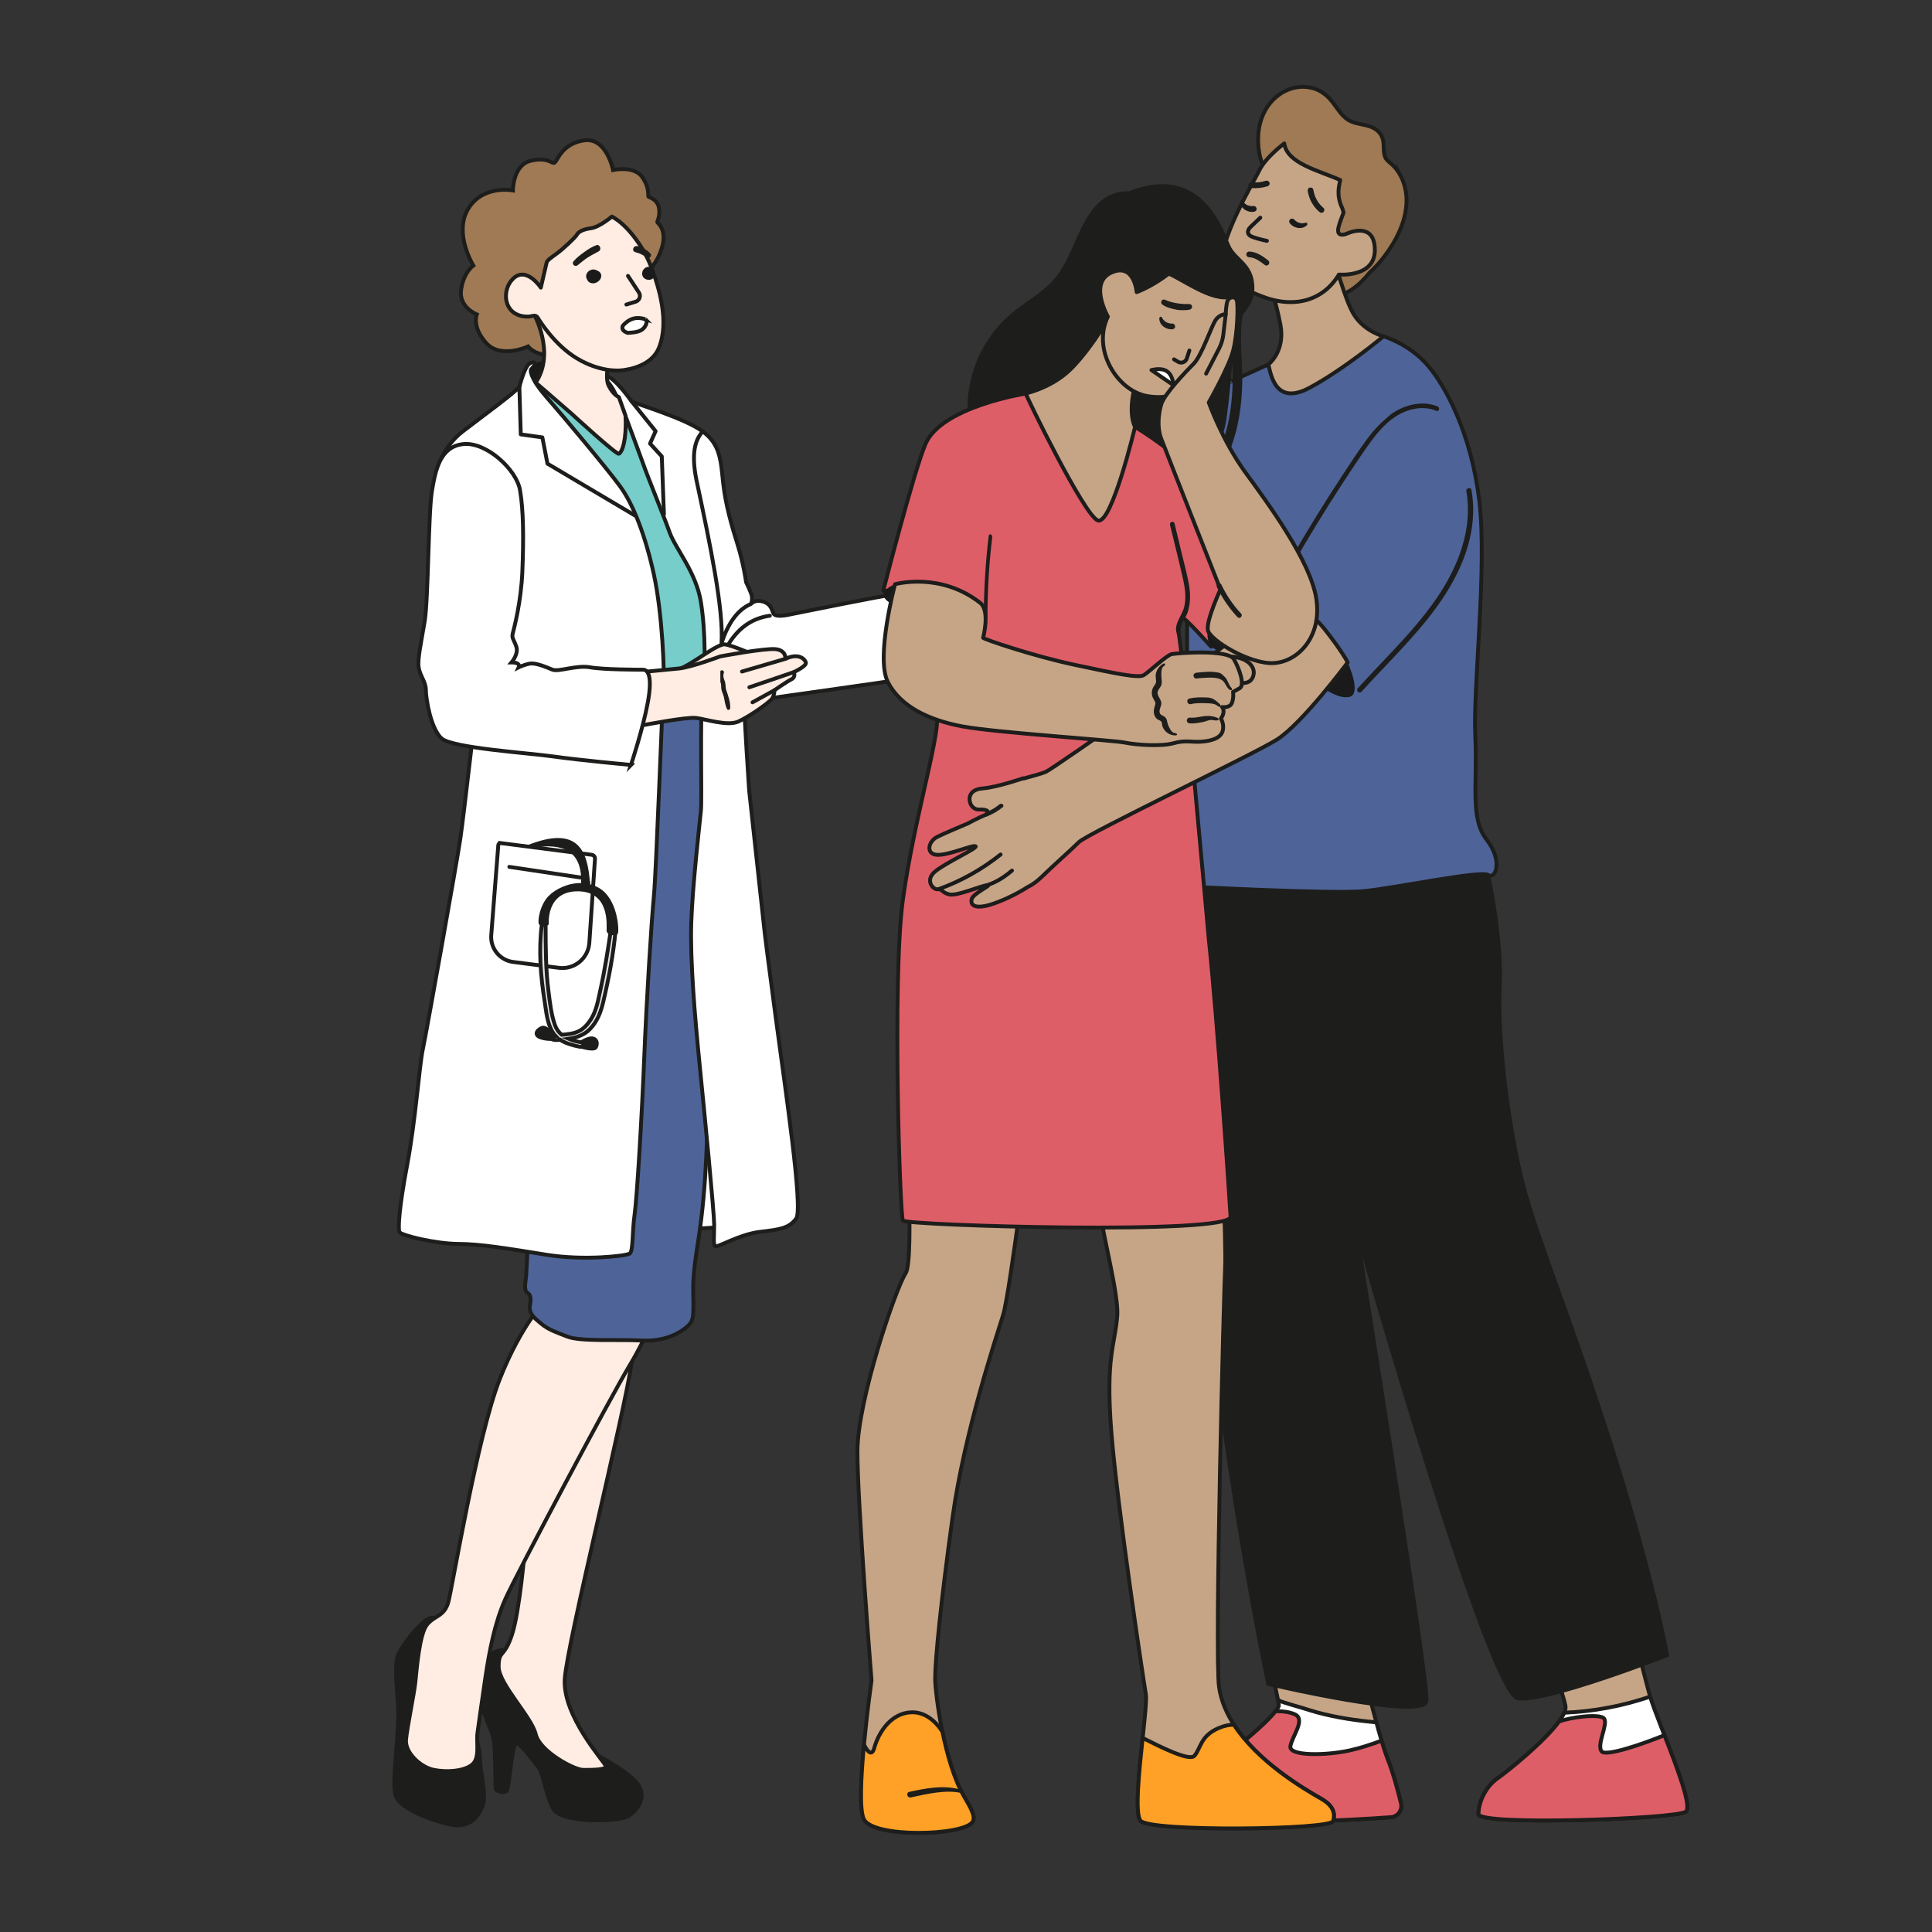 <?xml version="1.0" encoding="UTF-8"?>
<svg id="Was_ist_eine_Tot-Geburt" xmlns="http://www.w3.org/2000/svg" viewBox="0 0 1000 1000">
  <rect x="0" y="0" width="1000" height="1000" fill="#333333" stroke="none"/>
  <defs>
    <style>
      .cls-1 {
        fill: #de5e68;
      }

      .cls-1, .cls-2, .cls-3, .cls-4, .cls-5, .cls-6, .cls-7, .cls-8, .cls-9, .cls-10, .cls-11, .cls-12 {
        stroke: #1d1d1b;
        stroke-width: 2px;
      }

      .cls-1, .cls-2, .cls-4, .cls-5, .cls-6, .cls-8, .cls-9, .cls-12 {
        stroke-linecap: round;
        stroke-linejoin: round;
      }

      .cls-2 {
        fill: #ffa127;
      }

      .cls-3, .cls-13 {
        fill: #1d1d1b;
      }

      .cls-3, .cls-7, .cls-10, .cls-11 {
        stroke-miterlimit: 10;
      }

      .cls-4, .cls-14, .cls-11 {
        fill: #fff;
      }

      .cls-5 {
        fill: #c6a587;
      }

      .cls-15 {
        fill: #3e806e;
      }

      .cls-6 {
        fill: none;
      }

      .cls-7 {
        fill: #e2e6e8;
      }

      .cls-8 {
        fill: #ffece2;
      }

      .cls-9 {
        fill: #4e6498;
      }

      .cls-10 {
        fill: #9f7a54;
      }

      .cls-16 {
        fill: #1a1a1a;
      }

      .cls-12 {
        fill: #76cdca;
      }
    </style>
  </defs>
  <g>
    <path class="cls-11" d="M339.06,636.98s46.2-1.87,53.07-3.75-13.74-81.17-13.74-81.17l-53.7,1.25,14.36,83.67Z"/>
    <g>
      <g>
        <path class="cls-3" d="M308.09,907.88s18.49,9.59,22.6,16.43c4.11,6.85-1.37,13.01-5.48,15.75-4.11,2.74-34.92,4.11-39.03-4.11-4.11-8.22-4.79-17.8-7.53-21.23-2.74-3.42-9.59-13.01-11.64-12.33-2.05.68-3.42,23.28-4.79,24.65s-4.79,0-5.48-.68,0-20.54-1.37-26.7c-1.37-6.16-8.22-17.12-7.53-29.44.68-12.33,8.9-17.8,15.75-15.75,6.85,2.05,44.51,53.41,44.51,53.41Z"/>
        <path class="cls-8" d="M271.8,800.45s-2.74,33.48-6.85,45.81c-4.11,12.33-6.85,7.53-6.85,16.43s17.12,26.02,19.17,34.92c2.05,8.9,19.86,18.49,24.65,18.49s12.33,0,11.64-2.05c-.68-2.05-22.6-26.02-21.23-45.19,1.37-19.17,31.26-138.49,34.76-164.61,3.5-26.12-49.9,3.32-49.9,3.32l-5.4,92.89Z"/>
        <g>
          <path class="cls-3" d="M246.62,900.45s1.9,5.37,1.9,10.85,3.42,17.8,1.37,23.28c-2.05,5.48-6.85,12.33-17.8,9.59-10.96-2.74-25.33-8.22-27.39-15.06-2.05-6.85,2.05-32.87,1.37-45.19-.68-12.33-2.05-22.6,0-27.39,2.05-4.79,14.49-21.96,19.23-18.85,4.74,3.1,21.32,62.78,21.32,62.78Z"/>
          <path class="cls-8" d="M337.46,681.54c0,.68-1.37,8.22-11.64,25.33-10.27,17.12-58.81,108.57-64.29,120.89-5.48,12.33-8.22,26.7-10.27,40.4-2.05,13.69-3.42,23.97-4.11,28.76-.68,4.79,1.37,13.01-2.74,16.43-4.11,3.42-13.01,4.11-19.86,2.74-6.85-1.37-15.06-8.9-14.38-15.75.68-6.85,4.11-23.28,4.79-29.44.68-6.16,2.05-25.33,6.16-30.13,4.11-4.79,8.9-4.11,10.96-11.64,2.05-7.53,14.99-85.97,26.63-115.42,11.64-29.44,24.65-41.77,24.65-41.77l54.09,9.59Z"/>
        </g>
      </g>
      <path class="cls-9" d="M357.27,684.93c-.85,1.2-2.05,2.18-3.61,3.29-6.2,4.44-14.17,6.08-21.68,5.64-11.64-.68-31.5.68-38.34-2.05-4.61-1.84-9.81-3.44-13.61-6.76-2.26-1.97-5.3-4.01-5.78-7.23-.21-1.4.17-2.81.33-4.22.15-1.41.02-2.99-1-3.98-.35-.34-.78-.59-1.09-.96-1.46-1.72-.25-6.48-.14-8.52.18-3.62.38-7.25.58-10.87.39-7.08.78-14.15,1.12-21.23.65-13.55,1.29-27.1,1.94-40.65.33-6.8.32-13.48.15-20.32-.39-15.9-.78-31.8-1.17-47.7-.4-16.55-.81-33.1-1.21-49.64-.37-15.31-.75-30.63-1.12-45.94-.3-12.2-.6-24.4-.89-36.59-.18-7.2-.35-14.4-.53-21.59-.03-1.15-.06-2.29-.08-3.44l93.55-15.52,5.62,105.9c-.12,10.73-.3,21.47-.49,32.2-.43,24.28-2.22,48.55-2.94,72.82-.83,27.83-1,55.82-5.28,83.33-1.33,8.57-2.75,17.18-2.81,25.88-.03,4.58.32,9.17-.04,13.74-.15,1.89-.64,3.25-1.45,4.41Z"/>
    </g>
    <polygon class="cls-12" points="288.49 353.51 372.78 356 363.52 242.12 329.19 213.34 285.37 195.54 274.47 196.6 259.14 235.5 288.49 353.51"/>
    <path class="cls-11" d="M320.74,207.31s8.95,23.82,12.08,32.56c3.12,8.74,10.61,26.85,13.74,35.59s13.74,20.6,16.23,36.21c2.5,15.61,2.32,35.19.85,47.25-1.47,12.06-.22,54.52-.85,60.77s-4.37,38.71-5,58.07c-.62,19.36,1.87,48.7,4.37,73.68,2.5,24.98,7.49,76.17,7.49,82.42s-.62,10.61.62,11.24,12.49-6.24,23.1-7.49,14.99-1.87,18.73-6.87-5.62-66.81-10.61-104.27c-4.73-35.45-5.62-43.08-5.62-43.08l-8.12-74.3s-2.82-42.1-2.53-45.66c.03-.4,98.66-13.7,103.85-15.43,0,0,6.47-44.07,6.47-44.63,0-3.37-84.73,14.42-88.48,15.04s-6.12.36-6.75-.88-1.01-4.91-5.38-6.16c-4.37-1.25-6.24,1.25-6.24,1.25,0,0,1.25-2.5,0-5.62s-2.5-5.62-2.5-5.62c0,0-1.25-9.37-4.37-19.36s-6.24-20.6-7.49-31.84c-1.25-11.24-1.25-19.98-10.61-26.85-9.37-6.87-33.09-13.74-36.84-15.61,0,0-8.74-12.49-13.11-13.11-4.37-.62,2.72,12.25,2.72,12.25l4.24.46Z"/>
    <path class="cls-11" d="M274.75,191.79s-.62,3.75,8.12,13.74c8.74,9.99,31.22,36.84,38.09,46.2,6.87,9.37,13.11,25.6,17.48,45.58s5.62,51.2,5,58.69-3.75,94.91-5,108.02c-1.25,13.11-3.75,52.45-5,83.67-1.25,31.22-3.75,72.43-5,81.17s-.62,18.73-2.5,19.98-23.73,3.75-43.08.62c-19.36-3.12-34.34-5.62-45.58-5.62s-29.97-4.37-30.59-6.24-.31-11.55,4.06-34.65c4.37-23.1,6.24-51.2,8.12-59.94,1.87-8.74,17.48-96.15,19.36-108.64,1.87-12.49,9.37-78.67,9.37-78.67l-21.81-111.68s3.08-12.57,13.7-20.69c10.61-8.12,26.85-19.98,29.35-23.1,0,0,2.5-9.99,5-11.86s3.33.03,3.33.03l-2.39,3.4Z"/>
    <g>
      <path class="cls-16" d="M281.17,186.99c-.8-.2-6.42,1.05-7.04,4.17s3.12,6.87,3.12,6.87l16.23,8.74,27.16-.31s-3.12-10.61-11.86-14.36c-8.74-3.75-27.61-5.11-27.61-5.11Z"/>
      <g>
        <path class="cls-10" d="M282.95,183.54s-5.73.3-9.64-4.22c0,0-14.16,6.63-21.7-1.81-7.53-8.44-4.82-14.77-4.82-14.77,0,0-9.34-3.62-8.14-12.66s6.33-12.66,6.33-12.66c0,0-10.25-16.58-2.71-29.23,7.53-12.66,23.21-9.64,23.21-9.64,0,0,0-13.26,9.34-15.37s10.85,2.11,12.36.9c1.51-1.21,3.92-9.95,15.37-11.45,11.45-1.51,14.77,15.37,14.77,15.37,0,0,10.85-2.41,15.07,3.62s2.71,9.95,3.32,10.25c.6.3,4.82,1.51,5.42,6.03.6,4.52-1.21,6.93-.9,7.23.3.3,5.12,3.92,2.41,12.96-2.71,9.04-7.53,12.36-7.53,12.36l-52.14,43.1Z"/>
        <path class="cls-8" d="M276,161.82s11.86,20.6,1.25,36.21c0,0,8.74,7.49,18.73,16.23,0,0,23.1,21.23,24.35,20.6,1.77-.88,4.06-7.18,3.43-19.67l-3.43-9.68s-2.81-.94-5.31-5.93,1.25-17.48,1.87-26.85c.33-4.98-40.9-10.93-40.9-10.93Z"/>
        <path class="cls-8" d="M277.43,163.58c.8.35,1.07,1.18,1.67,2.09,1.65,2.51,3.44,4.93,5.36,7.25,4.05,4.87,8.72,9.28,14.13,12.57,7.1,4.32,16.65,7.31,24.96,5.97,7.14-1.15,14.69-4.39,17.55-11.54,5.42-13.56,0-31.34-4.22-42.19-4.22-10.85-12.96-22-20.19-25.62,0,0-6.33,5.42-10.85,6.03-4.52.6-6.63,2.11-7.23,3.32-.6,1.21-6.93,7.23-10.25,9.64-3.32,2.41-5.12,3.62-5.42,4.82-.3,1.21-3.01,12.96-3.01,12.96,0,0-7.53-11.45-14.47-4.52-.36.36-.69.74-1,1.14-3.31,4.33-3.66,11.24.3,15.29,2.32,2.37,5.65,3.18,8.88,3.07.99-.03,2.44-.59,3.37-.42.16.03.3.07.42.13Z"/>
        <path class="cls-16" d="M311.2,142.57c-.09-1.37-1.11-2.18-2.28-2.6,0,0-.01,0-.02-.01-1.8-1.13-4.37-.17-5.24,1.7-.49,1.05-.35,2.15.21,2.99.14.41.38.8.77,1.15,1.09,1.02,2.77,1.05,4.07.45,1.37-.64,2.61-2.08,2.5-3.68Z"/>
        <path class="cls-16" d="M338.97,141.37c-.11-1.71-1.62-3.32-3.38-3.26-1.43.05-2.73,1.17-3.09,2.56-1.18,4.66,6.04,5.86,6.46,1.36.02-.22.02-.44,0-.66Z"/>
        <path class="cls-13" d="M308.61,126.93c-2.23.82-4.34,2.18-6.26,3.57-1.91,1.37-3.9,2.89-5.43,4.69-1.25,1.47.61,3.23,2.08,2.08,1.75-1.37,3.38-2.81,5.26-4.03,1.83-1.19,3.81-2.07,5.68-3.17,1.63-.95.55-3.83-1.32-3.14Z"/>
        <path class="cls-13" d="M336.5,131.06c-1.81-1.77-4.22-3.3-6.76-3.68-2.02-.3-2.95,2.58-.87,3.15,2.06.56,3.86,1.24,5.47,2.69,1.45,1.31,3.57-.77,2.16-2.16Z"/>
      </g>
    </g>
    <path class="cls-8" d="M387.77,337.9s-8.74-3.75-12.49-4.37-17.27,10.47-22.99,12.41-10.1,5.69-10.1,5.69l18.11,9.37,28.1-15.61-.62-7.49Z"/>
    <path class="cls-8" d="M332.82,375.36s22.48-4.37,27.47-3.75,16.23,4.37,21.85,1.87,16.23-9.99,17.48-11.86,1.25-4.37,1.25-4.37c0,0,6.24-4.37,8.74-5.62s1.25-3.75,1.25-3.75c0,0,6.87-3.12,6.24-5s-3.75-5-10.61-1.87c0,0,.62-4.37-5-5-5.62-.62-28.72,3.75-28.72,3.75,0,0-14.99,5.62-21.23,6.24s-19.36,1.87-19.36,1.87l-1.25,27.47h1.87Z"/>
    <path class="cls-13" d="M372.84,347.43c.48-1.03,2.21-.3,1.84.78-.6,1.74-.12,2.8.48,4.43.57,1.54.22,3.09.75,4.59.99,2.81,2.22,6.34,2.04,9.34-.05.82-1.2,1.26-1.63.44-.98-1.86-1.16-4.12-1.62-6.16-.35-1.54-1.26-3.04-1.37-4.61-.09-1.28.03-2.08-.48-3.34"/>
    <path class="cls-11" d="M326.58,395.96s6.24-18.73,8.74-32.47c2.5-13.74,0-16.86-2.5-16.86s-20.6,0-27.47-1.25-16.23,2.5-19.36,1.25-8.74-3.75-11.86-3.12-5.62,1.87-5.62,1.87c0,0,1.25-2.5-3.75-2.5,0,0,3.75-4.37,2.5-8.12s-2.5-4.37-1.87-6.87,4.37-16.23,5-32.47.62-31.22-1.25-41.83c-1.87-10.61-17.48-24.98-29.35-23.73-11.86,1.25-14.36,13.11-16.23,24.35-1.87,11.24-1.87,56.19-3.75,67.43-1.87,11.24-3.75,19.36-3.12,23.73s3.75,7.49,3.75,11.86,2.5,19.98,8.12,24.98c5.62,5,44.96,7.49,58.07,9.37,13.11,1.87,39.96,4.37,39.96,4.37Z"/>
    <path class="cls-11" d="M333.99,165.22c-4.1-1.3-8.03-.77-11.64,3.41-.6,1.5,0,2.76,2.48,3.66,4.14-.26,8.36-.41,9.78-4.97.22-.83.02-1.53-.62-2.1Z"/>
    <path class="cls-6" d="M325.04,142.8l5.65,8.6c1.09,1.66.41,3.9-1.43,4.67l-5.06,1.56"/>
    <path class="cls-6" d="M398.46,318.7c-8.25,1.16-15.58,5.37-21.37,14.67"/>
    <path class="cls-6" d="M363.73,223.32c-3.96,4.28-6.01,11.25-3.3,24.93,7.26,33.97,14.12,67.16,13.04,84.57,3.31-10.01,8.14-17.21,15.23-20.22"/>
    <line class="cls-6" x1="406.5" y1="341.02" x2="384.06" y2="347.58"/>
    <line class="cls-6" x1="410.87" y1="347.89" x2="387.87" y2="355.73"/>
    <line class="cls-6" x1="400.88" y1="357.25" x2="389.5" y2="363.52"/>
    <polyline class="cls-4" points="268.82 200.22 269.55 224.84 280.72 226.39 283.37 239.99 328.72 266.87"/>
    <polyline class="cls-4" points="326.89 207.71 339.34 223.18 336.46 229.59 342.54 236.23 343.65 266.2"/>
  </g>
  <path class="cls-5" d="M800.41,853.89s8.02,20.35,9.86,28.98c1.85,8.63-28.98,33.29-35.14,37.61-6.17,4.32-9.86,12.33-9.86,18.5s102.35,2.47,107.28-1.23c4.93-3.7-14.8-46.86-18.5-59.81-3.7-12.95-14.18-56.72-14.18-56.72l-39.46,32.68Z"/>
  <path class="cls-11" d="M832.08,883.95c-7.4,1.39-14.9,2.23-22.42,2.55-4.41,10.49-29.09,30.17-34.53,33.98-6.17,4.32-9.86,12.33-9.86,18.5s102.35,2.47,107.28-1.23c4.9-3.68-14.56-46.34-18.43-59.56-7.21,2.41-14.57,4.37-22.04,5.77Z"/>
  <path class="cls-1" d="M872.55,937.74c3.3-2.48-4.45-22.65-11.05-39.6-11.48,4.68-30.31,11.14-32.52,8.38-2.71-3.39,3.39-13.88,1.35-16.93-1.9-2.85-18.27-.67-23.45,1.56-7.92,10.83-27.04,26.02-31.75,29.32-6.17,4.32-9.86,12.33-9.86,18.5s102.35,2.47,107.28-1.23Z"/>
  <path class="cls-5" d="M701.37,847.56s11.71,49.94,16.65,62.27c3.03,7.58,5.6,17.26,7.13,23.59.84,3.49-1.64,6.89-5.22,7.16-19.8,1.46-79.46,5.04-127.07-.53-2.6-.3,1.85-14.18,6.17-17.26,4.32-3.08,20.35-6.17,30.83-11.71,10.48-5.55,32.06-24.66,32.06-28.36s-10.48-43.77-9.25-48.09c1.23-4.32,48.71,12.95,48.71,12.95Z"/>
  <path class="cls-11" d="M718.02,909.83c-1.45-3.62-3.48-10.47-5.62-18.35-10.33-.92-20.63-2.44-30.66-5.15-2.55-.69-5.05-1.51-7.58-2.29-2.05-.63-4.12-1.19-6.17-1.8-2.15-.64-4.36-1.33-6.47-2.22.25,1.31.4,2.25.4,2.68,0,3.7-21.58,22.81-32.06,28.36-10.48,5.55-26.51,8.63-30.83,11.71-4.32,3.08-8.76,16.96-6.17,17.26,47.6,5.57,107.27,1.99,127.07.53,3.58-.26,6.06-3.67,5.22-7.16-1.53-6.33-4.09-16.01-7.13-23.59Z"/>
  <path class="cls-1" d="M718.02,909.83c-.82-2.05-1.83-5.14-2.94-8.86-4.75,1.77-10.71,3.76-16.37,5.02-12.19,2.71-31.48,3.05-30.81-2.03.68-5.08,8.12-13.88,2.37-16.59-2.86-1.35-6.74-1.69-10.03-1.65-5.24,6.7-21.67,20.73-30.4,25.35-10.48,5.55-26.51,8.63-30.83,11.71-4.32,3.08-8.76,16.96-6.17,17.26,47.6,5.57,107.27,1.99,127.07.53,3.58-.26,6.06-3.67,5.22-7.16-1.53-6.33-4.09-16.01-7.13-23.59Z"/>
  <path class="cls-3" d="M770.26,452.89s7.33,32.82,5.98,58.55c-1.35,25.73,4.74,73.8,12.19,102.23,7.45,28.44,24.37,67.7,46.04,136.08,21.66,68.38,28.44,106.97,28.44,106.97,0,0-62.29,24.37-77.18,22.34-14.89-2.03-82.6-238.31-83.95-244.41-1.35-6.09,37.91,235.61,36.56,245.76-1.35,10.16-81.92-8.8-81.92-8.8,0,0-51.45-240.34-39.94-426.53.96-15.6,153.8,7.8,153.8,7.8Z"/>
  <path class="cls-10" d="M724.79,90.67c-1.11-2.04-2.55-3.94-4.26-5.52-.85-.79-1.8-1.47-2.59-2.32-.86-.93-1.28-2.05-1.48-3.28-.36-2.23-.14-4.52-.55-6.75-.44-2.36-1.72-4.33-3.65-5.73-4.22-3.06-9.79-2.29-14.18-4.86-3.72-2.18-5.9-6.24-8.5-9.53-2.84-3.61-6.44-6.3-10.99-7.29-9.55-2.08-18.74,3.13-23.5,11.34-2.61,4.49-3.81,9.68-3.88,14.85-.07,4.99.67,10.54,3.05,14.99.75,1.41,1.74,2.66,2.93,3.69-.99,4.19-1.2,8.53-1.08,12.83.16,5.93.68,11.85,1.06,17.77.63,9.68.25,21.32,9.21,27.45,1.98,1.35,4.21,2.33,6.45,3.16,2.55.95,5.19,1.9,7.92,2.09,1.88.13,3.81-.06,5.72-.44.2.46.63.8,1.3.77,8.83-.35,15.74-6.07,21.05-12.68,2.84-2.6,5.44-5.48,7.76-8.54,6.13-8.07,11.23-18.06,11.43-28.38.09-4.7-.96-9.49-3.22-13.63Z"/>
  <path class="cls-5" d="M656.27,188.83s9.21-6.71,6.44-20.96c-2.77-14.24-7.91-31.26-15.03-34.03-7.12-2.77,37.72-2.78,40.89-.8,3.17,1.98,7.07,22.09,12.61,30.4,5.54,8.31,14.91,10.63,14.91,10.63,0,0-6.2,21.02-30.34,33.68-24.13,12.66-29.48-18.93-29.48-18.93Z"/>
  <path class="cls-5" d="M711.4,126.54c-1.75-11.64-14.37-5.57-14.37-5.57,0,0-4.39,1.92-4.45-1.59-.03-1.87,1.36-5.46,2.86-9.36-.32-.74-.37-1.59-.72-2.32-3.27-6.91-1.46-11.98-1.02-14.51-11.11-4.93-27.61-8.62-28.97-18.95,0,0-9.87,7.34-13.06,14.27-1.94,4.22-22.16,37.3-19.07,50.93,1.63,7.2,13.73,11.17,19.47,13.53,17.68,7.27,32.86,2.58,40.94-10.86,0,0,21,1.86,18.39-15.55Z"/>
  <path class="cls-13" d="M685.03,107.62c-2.91-2.47-4.68-5.67-5.26-9.47-.12-.8-1.12-1.24-1.83-1.04-.85.23-1.16,1.04-1.04,1.83.63,4.15,2.83,8.07,6.03,10.79.61.52,1.51.6,2.11,0,.53-.53.62-1.59,0-2.11Z"/>
  <path class="cls-13" d="M657.11,94.59c-.24-.75-1.04-1.28-1.83-1.04-.62.19-1.25.35-1.89.49-.34.07-.69.14-1.04.19,0,0-.21.03-.27.04-.15.02-.3.04-.45.05-1.32.14-2.65.15-3.98.04-.78-.06-1.53.73-1.49,1.49.04.86.66,1.42,1.49,1.49,2.83.23,5.71-.09,8.42-.92.75-.23,1.29-1.05,1.04-1.83Z"/>
  <path class="cls-13" d="M656.26,134.65c-2.85-2.2-5.95-4.35-9.69-4.45-.78-.02-1.53.7-1.49,1.49.04.83.66,1.47,1.49,1.49.2,0,.4.01.6.03.08,0,.15.02.23.02.02,0,.06.01.11.02.39.08.77.16,1.14.28.19.06.37.12.56.19.09.03.18.07.28.11.07.03.2.09.05.02.39.17.77.36,1.14.57,1.45.8,2.77,1.79,4.07,2.8.62.48,1.7.12,2.04-.54.42-.79.13-1.53-.54-2.04Z"/>
  <path class="cls-9" d="M570.22,233.25c0,.83-1.25,23.34.42,36.26,1.67,12.92,5.53,37.11,20.53,33.78,15-3.33,23.34-7.08,23.34-7.08,0,0-.11,95.84-.53,125.01-.42,29.17-1.67,37.51-1.67,37.51,0,0,77.1,4.17,93.77,2.5,16.67-1.67,60.43-10.84,64.18-8.34,3.75,2.5,7.92-7.08-.83-18.34-8.75-11.25-4.58-29.17-5.83-53.76-1.25-24.59,6.25-87.1,2.08-121.69-4.17-34.59-17.5-59.6-27.09-70.43-9.59-10.84-22.5-14.59-22.5-14.59,0,0-20.42,17.09-38.34,26.67-17.92,9.59-20-7.5-21.25-12.09,0,0-30.84,13.75-38.76,17.92-7.92,4.17-47.51,26.67-47.51,26.67Z"/>
  <path class="cls-13" d="M743.48,212.65c1.4.58,2-1.69.62-2.27-6.45-2.68-13.76-1.55-19.88,1.46-1.37.67-2.66,1.45-3.91,2.3-6.4,5.21-9.81,9.26-11.87,11.99-4.76,6.28-9.05,12.95-13.38,19.53-4.57,6.93-9.03,13.92-13.39,20.98-4.89,7.91-9.66,15.91-14.29,23.97-.76,1.31,1.28,2.5,2.03,1.19,7.99-13.9,16.36-27.57,25.1-41.01,4.31-6.62,8.67-13.21,13.21-19.67,4.03-5.73,8.49-11.48,14.41-15.37,6.23-4.1,14.25-6.05,21.35-3.1Z"/>
  <path class="cls-13" d="M761.6,253.53c-.29-1.58-2.92-.91-2.64.66,2.71,14.99-1.32,30.32-8.39,43.88-7.31,14.01-17.92,26.27-28.9,38.03-6.29,6.74-12.74,13.36-18.91,20.18-1.11,1.23.82,3,1.94,1.76,11.19-12.36,23.27-24.07,33.69-36.99,10.13-12.57,18.62-26.55,22.29-41.89,2.02-8.43,2.47-17.1.93-25.63Z"/>
  <path class="cls-15" d="M614.18,260.81c-1.48,16.04-2.21,32.13-2.19,48.24,0,1.92,2.99,1.92,2.98,0-.02-16.1.72-32.2,2.19-48.24.18-1.91-2.81-1.9-2.98,0Z"/>
  <path class="cls-15" d="M617.17,250.92c1.56-19.39,10.45-37.13,20.39-53.51.06-.09.12-.19.17-.28-1.08.49-2.15.99-3.23,1.48-6.84,11.45-12.92,23.35-16.46,36.23-1.45,5.26-2.42,10.64-2.86,16.08-.1,1.28,1.89,1.27,1.99,0Z"/>
  <path class="cls-3" d="M642.29,162.62c2.91-4.14,6.31-7.1,5.95-14.67-.53-11.23-9.09-13.37-12.3-20.33-3.21-6.95-12.3-35.57-40.38-30.76-4.17.71-7.88,1.83-11.21,3.22-4.79-.5-9.81,1.33-13.66,4.48-6.27,5.12-9.81,12.93-13.03,20.16-3.29,7.38-6.43,15.1-11.95,21.14-5.64,6.18-13,10.36-19.55,15.45-12.28,9.53-20.65,23.49-23.41,38.79-2.68,14.91.2,30.22,8.16,43.11,3.87,6.27,8.81,11.9,14.57,16.49,5.92,4.72,12.96,8.88,20.37,10.68,1.62.39,3.28.63,4.95.64,17.3,4.56,38.77.31,53.84-12.9,0,0,25.94-17.92,29.15-41.19,2.93-21.21,2.97-34.41,4.57-44.07-.1,6.9.55,13.92.64,20.69.2,15.19-1.99,30.72-8.94,44.39-3.53,6.95-8.2,13.26-14.03,18.46-1.44,1.28.68,3.38,2.11,2.11,10.56-9.41,17.37-22.39,20.78-36,1.94-7.77,2.85-15.8,3.04-23.8.18-7.52-.49-15-.61-22.51-.07-4.54.09-9.14.94-13.6Z"/>
  <path class="cls-5" d="M631.6,571.51c.14,1.96,3.14,73.18,2.53,84.31-.61,11.12-5.54,201.26-3.13,217.54,4.31,29.01,39.71,50.18,53.18,57.87,8.14,4.65,6.16,10.01,5.85,11.35-1.03,4.5-94.82,5.7-99.69-.19-4.86-5.89,3.97-58.22,2.75-65.41-1.22-7.2-14.83-97.22-17.87-135.82-3.04-38.6,1.83-44.78,3.05-59.83,1.22-15.05-13.41-60.57-15.23-99.17-1.82-38.6,66.12-44.02,68.55-10.65Z"/>
  <path class="cls-2" d="M684.18,931.23c-10.25-5.86-33.2-19.53-45.49-38.51-2.32-.05-4.98.46-8.02,1.77-9.46,4.09-9.14,10.55-12.43,14.3-2.64,3.02-17.89-4.75-26.8-9.23-1.86,17.56-4.13,39.18-1.11,42.84,4.86,5.89,98.66,4.69,99.69.19.31-1.35,2.29-6.7-5.85-11.35Z"/>
  <path class="cls-5" d="M534.4,575.34c-.31,2.04-11.55,93.56-15.2,105.34-3.65,11.78-20.07,60.85-26.15,104.69-6.08,43.84-9.02,73.65-9.02,83.46,0,7.36,4.49,42.9,14.8,60.7,3.57,6.16,6.36,10.88,4.56,13.53-4.86,7.17-51.4,8.38-56.26-1.43-4.86-9.81,3.97-71.85,3.97-71.85,0,0-7.3-91.6-7.3-118.43s20.07-85.06,24.93-92.26c4.86-7.2-.61-87.02,0-94.22.61-7.2,69.32-13.74,65.67,10.47Z"/>
  <path class="cls-2" d="M487.78,896.31c-1.72-2.74-7.21-10.22-15.83-10.03-10.55.23-17.11,10.08-19.46,18.52-1.24,4.48-3.48,1.76-5.3-1.78-1.54,16.44-2.45,33.78-.06,38.59,4.86,9.81,51.41,8.6,56.26,1.43,1.8-2.65-1-7.37-4.56-13.53-5-8.64-8.63-21.46-11.04-33.21Z"/>
  <path class="cls-13" d="M496.31,926.06c-8.52-2.17-17.24-.41-25.65,1.41-1.88.41-1.08,3.28.79,2.88,7.87-1.7,18.32-4.25,26.3-2.22,1.86.47.42-1.59-1.44-2.06Z"/>
  <path class="cls-1" d="M587.5,220.97s25.81,15.23,37.24,31.99c11.43,16.76,17.52,43.67,19.04,52.05,1.52,8.38-16.94,29.69-16.94,29.69,0,0-14.16-15.95-14.85-14.78-.96,1.62-2.25,6.14-2.25,6.14,2.95,11.93,15.51,156.22,15.98,160.62,4.31,40.01,10.73,133.99,11.21,143.06.51,9.65-168.08,4.57-169.6,2.03-1.52-2.54-5.59-125.43,0-166.05,5.59-40.62,18.28-81.76,17.77-94.45-.51-12.69-8.63-65.51-8.63-65.51h-19.3s15.94-62.35,21.93-76.11c8.35-19.18,51.87-25.96,51.87-25.96l56.53,17.27Z"/>
  <path class="cls-13" d="M615.2,301.44c-.93-4.79-2.21-9.52-3.35-14.25-1.3-5.39-2.59-10.77-3.89-16.16-.41-1.7-2.76-.98-2.35.73,2.3,9.56,4.77,19.09,6.88,28.71.99,4.51,1.51,9.03.48,13.59-.88,3.88-5.15,8.68-4.09,12.9.42,1.69,2.3,1.76,2.21,0-.32-6.26,2.59-4.97,4.23-12.17,1.01-4.44.74-8.9-.12-13.34Z"/>
  <path class="cls-13" d="M511.73,277.54c-1.63,13.65-2.47,27.48-2.51,41.33,0,1.78,1.88,1.78,1.88,0,.04-13.61.85-27.19,2.45-40.6.21-1.74-1.61-2.49-1.82-.73Z"/>
  <path class="cls-5" d="M573.44,163.88c.52,1.91-12.01,20.87-20.81,28.65-8.8,7.79-18.93,10.35-21.67,11.17,0,1.02,30.13,62.97,37.24,65.67,7.11,2.71,19.3-48.41,19.3-48.41,0,0-4.74-7.79,1.35-25.73,6.09-17.94-15.41-31.36-15.41-31.36Z"/>
  <path class="cls-5" d="M635.27,170.58c-2.74,4.65-12.49,39.8-41.68,34.39-15.52-2.88-28.42-24.1-20.15-41.09,0,0-10.02-17.47,1.75-22.77,11.93-5.37,13.14,10.08,13.14,10.08,0,0,7.37-2.46,16.66-9.56,9.49,4.33,24.66,15.97,34.28,11.2,0,0-.39,11.63-4,17.75Z"/>
  <path class="cls-13" d="M606.77,167.48c-.3.02-.61,0-.91-.03-4.11-.59-4.19-3.57-5-3.53-.8.04-.85.9-.8,1.37.17,1.73,1.19,3.14,2.58,4.06,1.19.79,2.71,1.2,4.13,1.11.78-.05,1.53-.65,1.49-1.49-.03-.77-.66-1.54-1.49-1.49Z"/>
  <path class="cls-13" d="M616.97,158.39c-.23-.85-1.03-1.08-1.83-1.04-3.44.18-8.42-.53-11.56-1.96-.73-.33-1.49-.62-2.11,0-.52.52-.64,1.61,0,2.11,2.16,1.71,4.9,2.25,7.56,2.82,1.41.31,4.97.39,6.9-.1.78-.2,1.24-1.13,1.04-1.83Z"/>
  <path class="cls-16" d="M681.43,354.25c1.29,0,10.71,8.14,17.14,6.43,6.43-1.71-1.02-17.81-1.02-17.81l-16.12,11.38Z"/>
  <path class="cls-5" d="M685.37,325.34c-3.77-4.75-8.72-8.52-13.3-11.32-6.58-4.03-20.36-2.93-24.29,3.71-2.29,3.86-4.73,7.8-6.46,10.1-4.21,5.61-95.99,69.93-100.02,71.68-2.33,1.01-7.09,2.18-11.5,3.46l-.14-.16s-13.22,4.63-21.15,5.29c-7.93.66-7.27,6.61-5.62,8.92,1.65,2.31,3.96,1.98,3.96,1.98,0,0,1.46-.07,2.71.16.09.02.17.04.26.05,1.29.28,2.21.92.78,2.35-2.06.83-4.98,2.15-9.08,4.35-.07.04-.13.1-.19.15-3.88,1.63-12.73,5.36-16.29,7.15-4.63,2.31-5.95,8.92,0,9.25,5.95.33,18.28-5.27,19.88-4.45.04.03.06.07.1.1.41,1.21-15.53,8.46-20.96,12.94-5.62,4.63-.99,9.58,1.32,9.25,2.31-.33,1.98,1.65,5.95,2.64,3.96.99,16.29-4.44,19.59-4.77,3.3-.33-7.37,4.11-8.03,7.41-.66,3.3,2.36,4.92,9.84,2.63,5.24-1.61,12.54-4.83,19.17-9.08,2.2-1.07,4.62-2.67,7.2-5.19,6.83-6.66,14.78-13.52,19.27-18.01,4.49-4.49,89.39-44.9,102.46-53.06,13.06-8.16,36.74-40,36.74-40,0,0-2.8-5.7-12.19-17.53Z"/>
  <path class="cls-13" d="M518.95,416.23c-.56-.39-1.24-.23-1.73.17-2.01,1.67-4.54,3.14-7.09,4.14-.61.24-.96.84-.72,1.39.22.51.97.83,1.58.59,3.01-1.18,5.72-2.8,8.11-4.8.48-.4.31-1.17-.15-1.49Z"/>
  <path class="cls-16" d="M625.17,326.06s-1.43,7.03,3.45,9.78c4.88,2.76,10.39-7.84,10.39-7.84l-13.84-1.94Z"/>
  <path class="cls-5" d="M631.7,305.11s-7.35,15.78-6.53,20.95c.82,5.17,21.77,17.96,34.29,17.14,12.52-.82,24.86-13.69,21.86-33.28-2.99-19.59-25.2-49.62-36.9-65.68-11.7-16.06-18.78-35.92-18.78-35.92,0,0,10.36-18.14,12.63-26.87,2.27-8.73,2.62-23.23,1.92-25.84-.7-2.62-3.84-1.92-4.71-.17-.87,1.75-1.05,7.16-1.05,7.16,0,0-3.32,0-5.41,3.32-2.1,3.32-7.16,18.34-11.18,22.35s-15.19,15.72-16.76,20.95c-1.57,5.24-2.1,12.22-.17,17.46,1.92,5.24,30.8,78.42,30.8,78.42Z"/>
  <path class="cls-13" d="M642.39,317.59c-4.19-4.48-7.63-9.56-10.23-15.05-.3-.63-1.25-.79-1.82-.46-.67.38-.78,1.13-.48,1.76,2.7,5.69,6.3,10.93,10.65,15.57,1.15,1.23,3.03-.59,1.89-1.82Z"/>
  <path class="cls-16" d="M463.26,302.39s-8.28,3.06-5.39,7.18c2.89,4.12,10.72,4.95,10.72,4.95l-5.33-12.13Z"/>
  <path class="cls-5" d="M644.92,341.97c-1.46-.85-3.11-1.34-4.75-1.75-1.62-.4-4.39-.54-5.05-.35-.37.1,1.15,4.86,1.31,5.3.49,1.33,3.2,7.9,2.95,8.03-.63.33,1.44.16,2.15.22.75.07,1.5.16,2.25.13,1.41-.07,2.79-.52,3.75-1.59.88-.98,1.34-2.23,1.42-3.53.17-2.73-1.8-5.15-4.04-6.45Z"/>
  <path class="cls-5" d="M508.86,330.14c.5.76,26,9.44,47.43,13.98,21.43,4.54,33.03,7.06,35.8,5.29,2.77-1.76,11.85-10.34,14.37-10.84,2.52-.5,29.25-2.67,32.24,2.68,2.99,5.35,5.67,13.38,2.99,14.95-2.68,1.57-3.46,1.89-3.46,1.89,0,0,.47,3.15-.63,5.82-1.1,2.68-5.04,2.05-5.04,2.05,0,0,2.05,2.2-.63,5.98,0,0,2.05,3.15.79,6.77-1.26,3.62-6.3,4.88-11.17,5.19-4.88.31-8.03-.94-14.16.79-6.14,1.73-19.04.94-25.02-.31-5.98-1.26-66.63-5.14-84.07-8.36-17.43-3.22-32.33-10.33-38.76-23.02-6.43-12.69,3.72-50.61,3.72-50.61,0,0,23.25-6.61,44.07,9.64,5.28,4.12,1.52,18.11,1.52,18.11Z"/>
  <path class="cls-13" d="M637.14,355.75c-1.14-1.21-1.8-4.05-3.05-5.21-1.19-1.11-1.73-2.02-3.31-2.37-3.73-.81-7.8-.4-11.55.04-.8.09-1.49.62-1.49,1.49,0,.73.69,1.59,1.49,1.49,1.97-.23,3.94-.38,5.92-.43,1.52-.04,3.09-.06,4.59.23,1.25.24,2.5.67,3.41,1.59,1.1,1.12,1.56,2.73,2.65,3.89,1.32,1.4,2.66.67,1.35-.73Z"/>
  <path class="cls-13" d="M631.05,364.12c-2.07-1.82-3.47-2.97-6.12-3.09-3.12-.14-6.27-.2-9.33.54-1.87.45-1.08,3.33.79,2.88,2.61-.63,5.29-.56,7.95-.46,1.93.08,4.31.02,5.86,1.38,1.44,1.26,2.29.02.84-1.25Z"/>
  <path class="cls-13" d="M627.87,370.85c-4.75-1-7.37.95-12.1.59-.8-.06-1.49.73-1.49,1.49,0,.86.69,1.43,1.49,1.49,2.31.18,4.6-.28,6.86-.7,2.07-.39,3.27-1.41,5.36-.97.79.17,2.57.4,2.79-.41.2-.74-2.13-1.33-2.92-1.5Z"/>
  <path class="cls-13" d="M607.81,379.36c-1.45-.14-2.73-2.87-3.25-4.23-.56-1.46-.32-2.96-1.67-4.05-1.07-.87-2.47-.9-2.69-2.5-.23-1.64.93-3,.9-4.61-.03-1.7-1.24-2.76-1.77-4.26-.6-1.7.34-2.79,1.25-4.08,1.17-1.67.67-3.27.57-5.14-.09-1.58-.23-4.61,1.07-5.54,1.55-1.11.88-2.2-.69-1.08-1.62,1.16-2.82,2.78-3.22,4.77-.18.9-.17,1.77-.05,2.67.17,1.29.32,2.05-.51,3.11-1.18,1.52-1.8,3.25-1.49,5.2.14.87.47,1.65.9,2.41.6,1.04,1.12,1.61.74,2.84-.53,1.72-1.01,3.31-.43,5.11.27.83.73,1.59,1.38,2.16.6.53,1.56.67,2.1,1.2.59.58.46,1.82.72,2.58.27.8.7,1.53,1.24,2.18,1.25,1.53,3.02,2.35,4.96,2.55,1.91.19,1.82-1.11-.07-1.3Z"/>
  <path class="cls-16" d="M669.84,113.59c.2.23.42.44.65.64,3.26,2.56,5.47.56,6.01,1.18.52.6-.06,1.23-.44,1.52-1.37,1.07-3.09,1.31-4.72.95-1.4-.31-2.74-1.13-3.66-2.22-.5-.59-.59-1.56.05-2.11.58-.51,1.57-.59,2.11.05Z"/>
  <path class="cls-16" d="M648.8,106.64c-.3.04-.6.05-.91.05-4.14-.23-4.48-3.19-5.29-3.08-.79.1-.77.97-.68,1.43.32,1.7,1.46,3.03,2.92,3.82,1.26.69,2.8.96,4.22.75.77-.11,1.47-.78,1.36-1.62-.1-.76-.79-1.48-1.62-1.36Z"/>
  <path class="cls-6" d="M634.43,162.6l-1.25,10.67c-.29,2.45-1.02,4.84-2.15,7.03l-6.75,13.1"/>
  <g>
    <path class="cls-14" d="M595.98,191.54c6.07-1.38,10.62-.11,11.37,7.81l-11.37-7.81Z"/>
    <path class="cls-13" d="M607.35,200.35c-.2,0-.4-.06-.57-.18l-11.37-7.81c-.33-.22-.49-.62-.42-1.01.07-.39.37-.7.76-.79,3.96-.9,6.91-.6,9.01.92,2.05,1.48,3.22,4.02,3.58,7.77.04.39-.15.76-.49.96-.16.09-.33.14-.51.14ZM598.59,192.12l7.42,5.09c-.46-1.92-1.25-3.27-2.4-4.1-1.2-.87-2.85-1.19-5.01-.99Z"/>
  </g>
  <path class="cls-16" d="M611.32,188.68c-.74,0-1.47-.2-2.12-.59l-2.05-1.23c-.47-.28-.63-.9-.34-1.37s.9-.63,1.37-.34l2.05,1.23c.56.34,1.23.4,1.84.17.61-.23,1.07-.71,1.27-1.33l1.33-4.11c.17-.53.73-.82,1.26-.64.53.17.81.73.64,1.26l-1.33,4.11c-.39,1.2-1.29,2.15-2.48,2.59-.47.18-.96.26-1.45.26Z"/>
  <path class="cls-16" d="M485.83,461.2c-.41,0-.8-.25-.94-.66-.19-.52.09-1.09.61-1.28,11.38-4.06,22.07-10.04,31.79-17.76.43-.34,1.06-.27,1.41.16.34.43.27,1.06-.16,1.41-9.89,7.86-20.77,13.94-32.36,18.08-.11.04-.22.06-.34.06Z"/>
  <path class="cls-16" d="M655.76,125.68c-.07,0-.14,0-.21-.02-3.29-.69-7.22-1.75-8.57-2.54-1.1-.53-1.84-1.45-2.01-2.54-.2-1.28.4-2.67,1.7-3.9l4.99-4.75c.4-.38,1.03-.37,1.41.04.38.4.37,1.03-.03,1.41l-4.99,4.75c-.79.76-1.19,1.54-1.1,2.14.08.54.58.89.98,1.08,1.02.59,4.44,1.59,8.04,2.34.54.11.89.64.77,1.18-.1.47-.51.79-.98.79Z"/>
  <path class="cls-16" d="M510.92,459.17c-.42,0-.82-.27-.95-.69-.17-.53.12-1.09.65-1.26,4.18-1.34,8.28-3.76,12.54-7.38.42-.36,1.05-.31,1.41.11.36.42.31,1.05-.11,1.41-4.46,3.79-8.78,6.33-13.22,7.76-.1.03-.2.05-.31.05Z"/>
  <path class="cls-11" d="M259.14,436.38l47.13,6.06c1.02.13,1.76,1.03,1.69,2.06l-2.92,43.49c-.54,8.05-7.76,13.98-15.76,12.96l-23.7-3.04c-6.88-.88-11.86-7.01-11.31-13.92l3.65-46.61c.05-.62.61-1.07,1.22-.99Z"/>
  <line class="cls-6" x1="263.63" y1="448.69" x2="300.53" y2="454.2"/>
  <g>
    <path class="cls-13" d="M299.45,542.02c1.1.93,3.92,1.38,5.18,1.58,1.67.26,3.98.34,4.71-1.21,1.53-3.22-.27-6.18-3.61-5.91-2.1.17-8.34,2.79-6.53,5.27.07.1.16.19.26.27Z"/>
    <path class="cls-7" d="M316.3,480.68c-1.61,10.81-3.28,21.59-5.66,32.28-1.1,4.95-1.94,10.19-4.77,14.62-1.51,2.37-3.49,4.76-6.26,6.15-2.64,1.33-5.78,1.61-8.84,1.87-1.58-1.28-2.81-2.95-3.59-5.19-1.94-5.56-2.55-11.65-3.29-17.35-1.49-11.4-1.43-22.68-1.48-34.06,0-.94-1.86-1.2-1.98-.24-1.68,13.01-.61,26.56,1.49,39.66.84,5.21,1.23,11.38,4.32,16.15.38.58.81,1.11,1.27,1.6-.3-.02-.59-.05-.89-.11-1.56-.31-2.11,1.62-.56,2,1.3.32,2.57.33,3.8.08,2.93,1.94,6.66,2.94,10.34,3.69,1.77.36,2.41-1.93.64-2.28-2.4-.47-4.62-1.04-6.57-1.88,4.25-.61,8.07-1.95,10.99-4.93,3.91-4,5.68-8.81,6.9-13.89,2.98-12.45,5.36-25.12,6.52-37.87.1-1.13-2.21-1.42-2.38-.29Z"/>
    <path class="cls-13" d="M310.02,459.59c-1.51-.87-3.06-1.49-4.62-1.9.77-3.8-4.29-3.85-4.61-.62-6.89-.12-13.37,3.22-16.73,6.59-4.85,4.87-5.9,13.47-5.11,14.7.79,1.24,4.42,1.27,5.09.05,0,0-1.55-17.22,15.17-17.07s14.66,17.95,14.77,20.41c.12,2.46,5.23,3.12,5.87,1.28.64-1.84-.12-17.82-9.83-23.44Z"/>
    <path class="cls-13" d="M287.73,536.77c-.17-1.28-2.1-3.13-2.96-3.96-1.15-1.09-2.94-2.4-4.69-1.66-3.67,1.55-4.45,4.71-1.57,6.31,1.81,1.01,8.8,2.44,9.23-.36.02-.11.02-.22,0-.34Z"/>
  </g>
  <path class="cls-13" d="M278.84,438.37c15.2-1.77,22.51,4.46,21.95,18.7l4.61.62c-1.09-17.7-6.31-30.75-32.68-20.08l6.12.76Z"/>
</svg>